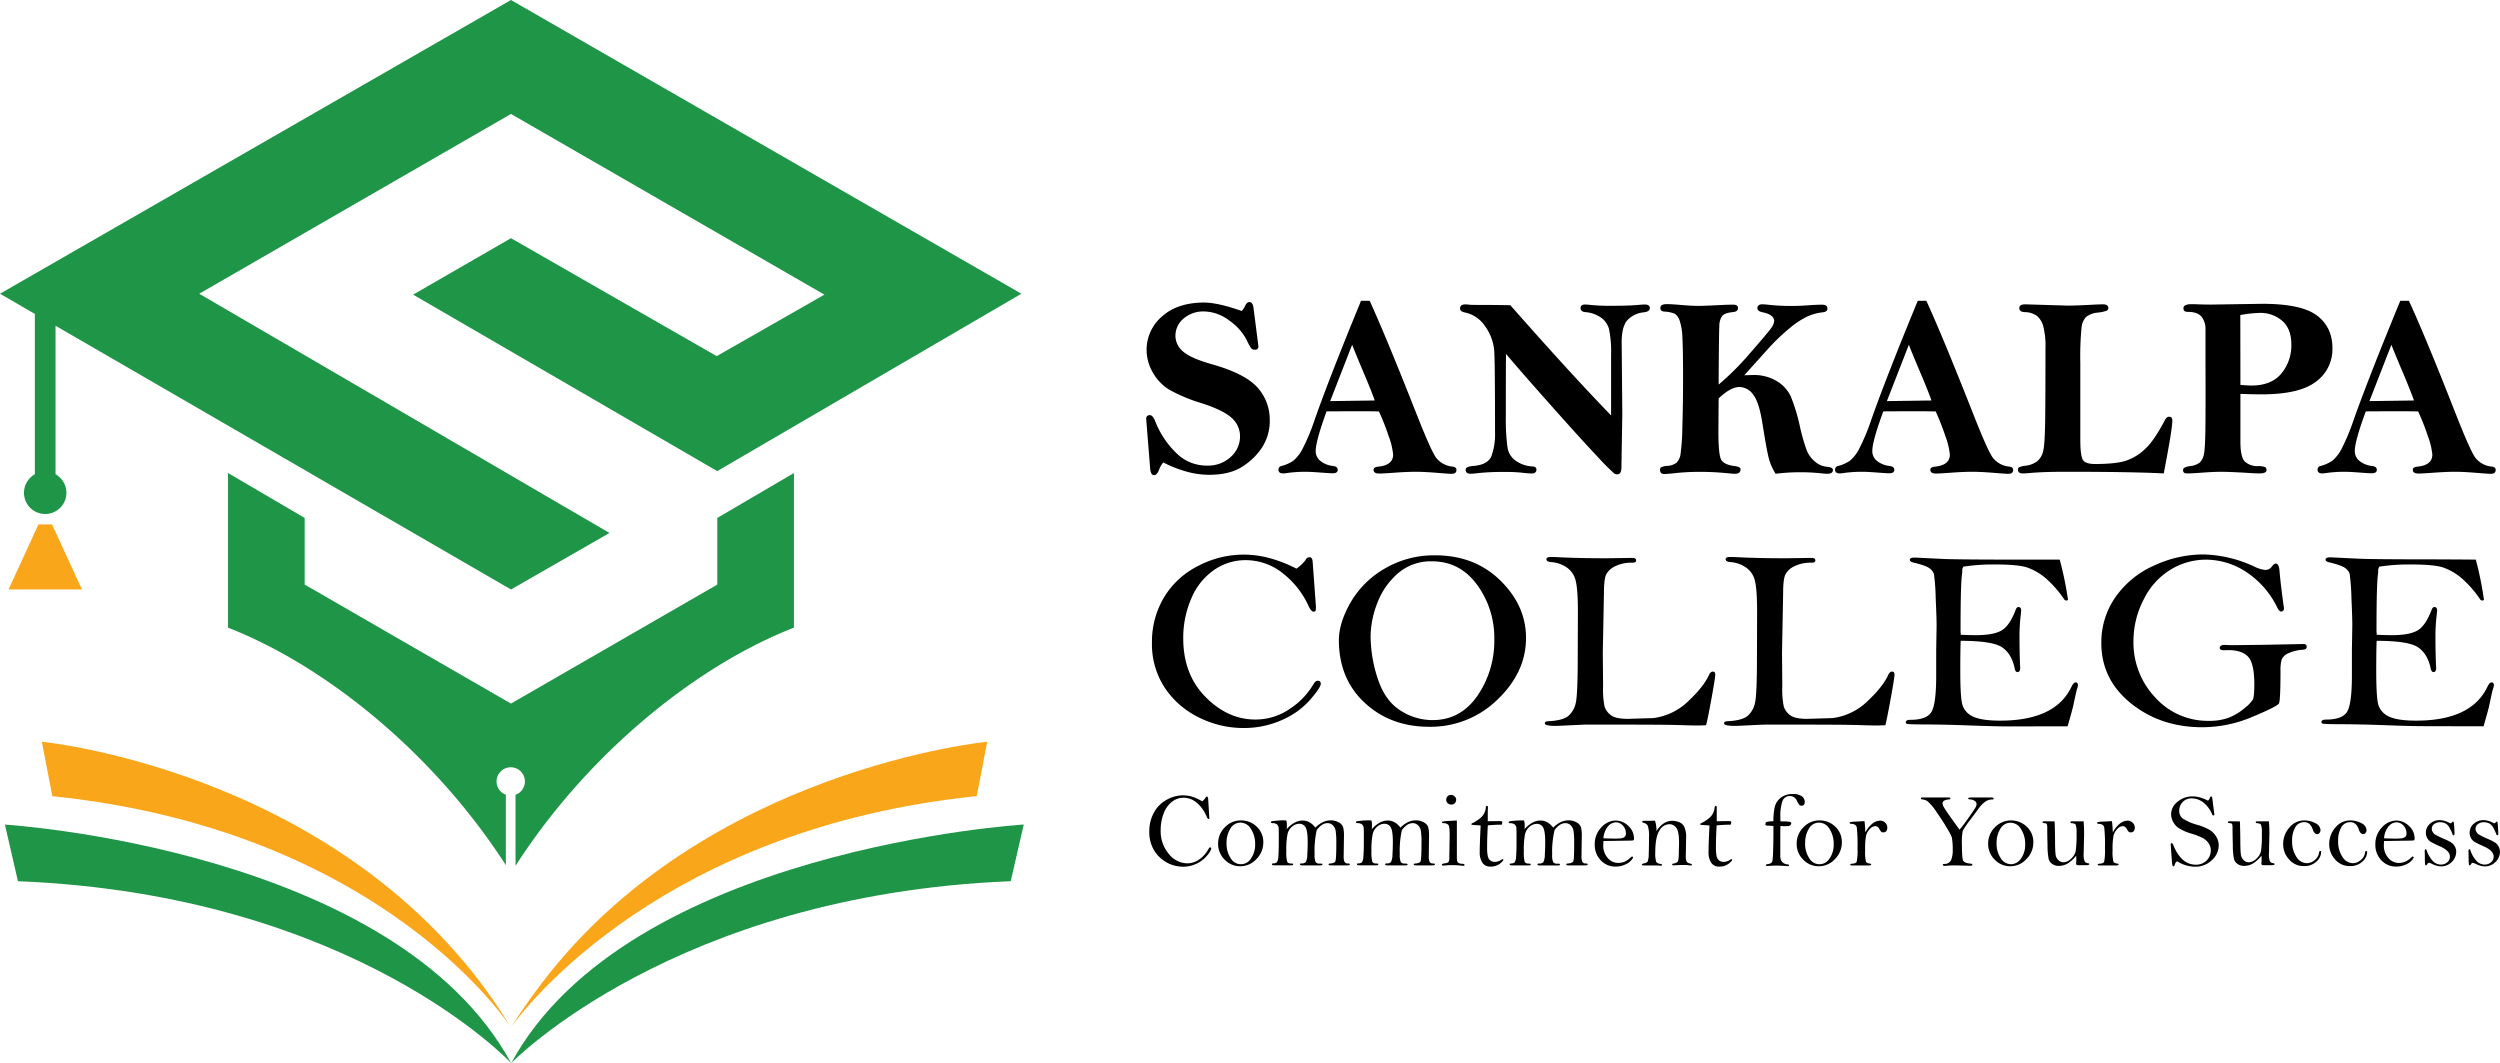 <svg xmlns="http://www.w3.org/2000/svg" viewBox="0 0 910.02 387.03"><defs><style>.cls-1{fill:#1f9548;}.cls-2{fill:#faa61a;}</style></defs><g id="Layer_2" data-name="Layer 2"><g id="Layer_1-2" data-name="Layer 1"><path class="cls-1" d="M186.07,387s-57-61.32-179.54-66.23L1.79,300.16S143.7,308.93,186.07,387Z"/><path class="cls-1" d="M186.07,387s59.29-61.32,181.84-66.23l4.74-20.64S228.45,308.93,186.07,387Z"/><path class="cls-2" d="M186,374s-45.86-71.67-166.95-84.19L15.23,270S129.61,281.08,186,374Z"/><path class="cls-2" d="M359.35,270l-1.11,5.76-.72,3.82-2,10.21C242,301.49,191.93,365.66,186.32,373.58c-.11.17-.22.29-.28.4,3.45-5.64,7.5-11.24,11.33-16.31C256.58,279.9,359.35,270,359.35,270Z"/><path class="cls-1" d="M261.1,188.53v24.26L186,256.11l-75.1-43.32V188.53L83,172.18v56.29c34,13.24,73.84,44.14,101.13,86.44V289.28a5.09,5.09,0,0,1-3.38-4.81,5.16,5.16,0,1,1,6.91,4.84v25.83C215,272.72,254.89,241.74,289,228.47V172.18Z"/><path class="cls-1" d="M260.88,129.64l39.21-22.39L186,41.48,72.52,106.92,221.86,194,186,214.58l-165.78-96v54.06a7.72,7.72,0,1,1-7.54,0V114.27L0,106.92,186,0,371.79,106.92,261.07,171.49,150.38,107.25,186,86.7Z"/><polygon class="cls-2" points="29.83 214.57 3.11 214.57 14 190.88 18.94 190.88 29.83 214.57"/><path d="M452,113.21a6.56,6.56,0,0,0,1.2-1.81c.46-1,1-1.45,1.56-1.45.82,0,1.33.67,1.51,2l1.61,12.58.18,1.51a1.09,1.09,0,0,1-1.24,1.24,1.74,1.74,0,0,1-1.33-.44,16.08,16.08,0,0,1-1.56-2.83,19.78,19.78,0,0,0-6.52-7.37,15.54,15.54,0,0,0-9.13-3.27,11,11,0,0,0-7.41,2.56,8.1,8.1,0,0,0-3,6.42,7.41,7.41,0,0,0,2.75,5.57q2.76,2.48,10.6,4.69,12.3,3.5,16.67,8.63a17.39,17.39,0,0,1,4.31,11.43A17.85,17.85,0,0,1,459,163.47a23.84,23.84,0,0,1-7.57,6.86q-4.41,2.5-11.29,2.5a31,31,0,0,1-8.08-1.12,45.58,45.58,0,0,1-8.63-3.38,9.25,9.25,0,0,0-1.56,2.76c-.49,1.25-1.1,1.88-1.84,1.88s-1.22-.83-1.37-2.48l-1.33-16.66c-.07-.73-.1-1.19-.1-1.38a1.2,1.2,0,0,1,1.38-1.33c.67,0,1.32.77,1.93,2.3a32.54,32.54,0,0,0,7.62,11.47,15.58,15.58,0,0,0,11.15,4.59,12.08,12.08,0,0,0,8.75-3.21,9.93,9.93,0,0,0,3.32-7.3,8.93,8.93,0,0,0-3.07-6.88q-3.07-2.81-11.06-5.37a58.9,58.9,0,0,1-11.55-4.82,17.17,17.17,0,0,1-6.06-6.31,16.45,16.45,0,0,1-2.27-8.15A15.93,15.93,0,0,1,423,115.18q5.58-5,15.17-5.05Q443.34,110.13,452,113.21Z"/><path d="M495.43,109.49h3.14q6,13.13,17.1,41.31,5.1,12.94,7,15.7a8.53,8.53,0,0,0,6.11,3.35c.92.12,1.38.52,1.38,1.19,0,1-.6,1.43-1.79,1.43q-1,0-5-.33-4.77-.4-8-.41c-2.11,0-4.87.12-8.26.37-2.54.18-4.21.27-5,.27-1.41,0-2.12-.44-2.12-1.33,0-.67.49-1,1.47-1.15q5.65-.49,5.65-4.43a26.15,26.15,0,0,0-1.65-6.77,85.56,85.56,0,0,0-3.52-8.94c-2,0-3.55-.05-4.65-.05q-9.25,0-14.41.05-3.94,10.83-3.95,14.34a4.5,4.5,0,0,0,2,3.91,8.8,8.8,0,0,0,4.27,1.62c1.16.12,1.74.6,1.74,1.42s-.62,1.24-1.88,1.24c-.49,0-1.77-.08-3.85-.23q-4.05-.31-5.88-.32a48.65,48.65,0,0,0-6.88.46,8.91,8.91,0,0,1-1.38.14c-1.13,0-1.7-.46-1.7-1.38a1.32,1.32,0,0,1,1.1-1.33,13.65,13.65,0,0,0,4.32-1.92,13.92,13.92,0,0,0,3.37-4.38,72.23,72.23,0,0,0,4.34-10.41Q484.17,136.84,495.43,109.49Zm-3.24,16-8,20.52,16.23-.23q-1.27-3.6-3.94-9.88Q493.62,129.14,492.19,125.51Z"/><path d="M549.78,111.1q22,25,36.67,40.11c0-2.07,0-3.42,0-4l0-18.15a40.14,40.14,0,0,0-.74-9.2,7.41,7.41,0,0,0-3.12-4.37,11.52,11.52,0,0,0-5.55-1.88c-1.13-.12-1.7-.6-1.7-1.43s.52-1.33,1.56-1.33a19.93,19.93,0,0,1,2.25.17,73.28,73.28,0,0,0,7.67.29q6.33,0,9.63-.33c.92-.08,1.7-.13,2.35-.13,1.16,0,1.74.45,1.74,1.33s-.78,1.37-2.34,1.52a9.48,9.48,0,0,0-5.39,2.43q-2.5,2.16-2.51,8.48l.23,26-.32,19.54q0,2.52-1.56,2.52a2.27,2.27,0,0,1-1-.27,82.79,82.79,0,0,1-6.31-6.36q-5.76-6.08-17.12-18.86t-16-18.34q-.09,1.24-.09,23.09a76.11,76.11,0,0,0,.57,10.58,7.22,7.22,0,0,0,3.58,5.55,11.14,11.14,0,0,0,5.44,1.72c1,0,1.56.4,1.56,1.19s-.55,1.38-1.65,1.38a24.75,24.75,0,0,1-2.67-.18,53.74,53.74,0,0,0-7-.37,84.74,84.74,0,0,0-9.91.41,25,25,0,0,1-2.76.23c-1.19,0-1.79-.5-1.79-1.51,0-.74,1-1.18,2.9-1.33,3.45-.28,5.62-1.47,6.49-3.58a23.19,23.19,0,0,0,1.31-8.63q0-23.68-.25-29a17.52,17.52,0,0,0-3.31-9.55,11.68,11.68,0,0,0-7.37-5.09c-1.19-.22-1.79-.69-1.79-1.43,0-1,.63-1.51,1.89-1.51.3,0,.75,0,1.33.09s2,.09,3.81.09Q544.64,111,549.78,111.1Z"/><path d="M625.6,140a101.5,101.5,0,0,0,11.61-11.65q6.57-7.53,7.6-9.05a4.87,4.87,0,0,0,1-2.43q0-2.34-4.27-3.21c-1.22-.25-1.84-.75-1.84-1.52s.59-1.37,1.75-1.37q.6,0,1.56.09a76.42,76.42,0,0,0,10.14.5c1.14,0,2.93-.08,5.37-.25s3.89-.2,4.68-.2c1.32,0,2,.45,2,1.37s-.63,1.27-1.89,1.43a17.93,17.93,0,0,0-5.28,1.43,29.92,29.92,0,0,0-6.39,4.16,72.83,72.83,0,0,0-7.71,7.3l-9,10,3.07-.09a16.15,16.15,0,0,1,8.83,2.25,13.12,13.12,0,0,1,5,5.46,67.58,67.58,0,0,1,3.41,11.29,69.16,69.16,0,0,0,2.42,8.4,10.44,10.44,0,0,0,3,4.11,7.68,7.68,0,0,0,4.47,1.9c1.38.13,2.07.51,2.07,1.15q0,1.38-2,1.38c-.36,0-.9,0-1.6-.09a71.44,71.44,0,0,0-8.26-.46,73.9,73.9,0,0,0-9,.55,19.94,19.94,0,0,1-2.36-5.19c-.54-1.83-1.35-6.25-2.46-13.26q-1.23-7.75-3.41-10.44a6.29,6.29,0,0,0-4.89-2.69q-3.27,0-7.62,4.16l-.09,11.87q0,8.19.91,10.22c.62,1.35,2.28,2.19,5,2.53,1.43.18,2.15.58,2.15,1.19,0,1.07-.64,1.61-1.92,1.61-.62,0-1.52-.06-2.71-.18a102.47,102.47,0,0,0-11-.51,85.46,85.46,0,0,0-9.45.6c-1.23.12-2.11.18-2.66.18-1.05,0-1.56-.5-1.56-1.51a1,1,0,0,1,.5-1,7.43,7.43,0,0,1,2.34-.46,5.9,5.9,0,0,0,3.19-1.17,5.5,5.5,0,0,0,1.42-3A84,84,0,0,0,612.4,155q.26-8.16.25-18.08t-.25-14.14a21.1,21.1,0,0,0-1-6.08,4.84,4.84,0,0,0-1.72-2.48,11.3,11.3,0,0,0-3.83-.8q-1.47-.09-1.47-1.29c0-.94.76-1.42,2.29-1.42,1.1,0,2.76.09,5,.28,2.72.24,5,.36,6.7.36,1.07,0,4.12-.12,9.13-.37,1.47-.06,2.6-.08,3.4-.08q1.74,0,1.74,1.23c0,.86-.59,1.35-1.79,1.47q-3.07.28-4,1.47a6.42,6.42,0,0,0-1,3.69Q625.69,121.27,625.6,140Z"/><path d="M698.08,109.49h3.13q6,13.13,17.11,41.31,5.08,12.94,7,15.7a8.53,8.53,0,0,0,6.11,3.35c.92.12,1.38.52,1.38,1.19,0,1-.6,1.43-1.79,1.43-.65,0-2.31-.11-5-.33q-4.77-.4-8-.41t-8.26.37c-2.54.18-4.21.27-5,.27-1.41,0-2.11-.44-2.11-1.33,0-.67.49-1,1.46-1.15q5.65-.49,5.65-4.43a26.15,26.15,0,0,0-1.65-6.77,85.56,85.56,0,0,0-3.52-8.94c-2,0-3.55-.05-4.65-.05q-9.25,0-14.4.05-4,10.83-4,14.34a4.52,4.52,0,0,0,2,3.91,8.8,8.8,0,0,0,4.27,1.62c1.16.12,1.74.6,1.74,1.42s-.62,1.24-1.88,1.24c-.49,0-1.77-.08-3.85-.23-2.7-.21-4.65-.32-5.88-.32a48.65,48.65,0,0,0-6.88.46,8.91,8.91,0,0,1-1.38.14c-1.13,0-1.7-.46-1.7-1.38a1.32,1.32,0,0,1,1.1-1.33,13.65,13.65,0,0,0,4.32-1.92,13.92,13.92,0,0,0,3.37-4.38,73.18,73.18,0,0,0,4.35-10.41Q686.8,136.84,698.08,109.49Zm-3.24,16-8,20.52,16.23-.23q-1.27-3.6-3.94-9.88Q696.26,129.14,694.84,125.51Z"/><path d="M787.62,172.33q-11.48-.6-35.71-.6-8.45,0-13.72.51c-.86.06-1.49.09-1.88.09-1.17,0-1.75-.46-1.75-1.38a.91.91,0,0,1,.46-.89,8.6,8.6,0,0,1,2.25-.53,8.71,8.71,0,0,0,4.36-1.68,6.86,6.86,0,0,0,2.13-3.77c.42-1.67.65-5.93.72-12.78s.09-15,.09-24.44a29.12,29.12,0,0,0-.83-8.2,7.46,7.46,0,0,0-2.36-3.73,7.76,7.76,0,0,0-4.34-1.31c-1.32-.06-2-.55-2-1.47s.75-1.37,2.25-1.37l15.23.46q3.54,0,9.87-.36c1.53-.07,2.57-.1,3.12-.1,1.29,0,1.93.44,1.93,1.33a1.06,1.06,0,0,1-.62,1,14.47,14.47,0,0,1-3.1.67,8.15,8.15,0,0,0-4.34,1.56,6.69,6.69,0,0,0-1.69,4,111.44,111.44,0,0,0-.44,12.78v27.91q0,6.44,1.15,7.65c.73.82,2.13,1.22,4.18,1.22q7.53,0,11.2-1.17a18.65,18.65,0,0,0,7-4.25c2.21-2,4.59-5.49,7.14-10.32.51-1,1-1.47,1.59-1.47.83,0,1.24.44,1.24,1.33Q790.79,156,787.62,172.33Z"/><path d="M815.53,143.37l0,17.44q0,5.5,1.56,7.13a6.57,6.57,0,0,0,4.73,1.73,7.41,7.41,0,0,1,2.66.34,1.15,1.15,0,0,1,.55,1.12c0,.8-.89,1.2-2.66,1.2-.8,0-2.65-.09-5.55-.28q-5.88-.31-8.22-.32-2.56,0-7.07.32c-2.48.19-4.28.28-5.41.28s-1.47-.43-1.47-1.29c0-.67.84-1.13,2.52-1.37a7,7,0,0,0,3.58-1.31,6,6,0,0,0,1.54-3.3q.48-2.37.53-12.62t0-18l0-14.45a7.28,7.28,0,0,0-1.43-4.7c-1-1.18-2.61-1.76-5-1.76-1.07,0-1.61-.43-1.61-1.29,0-1,.95-1.51,2.85-1.51l1.19,0q2.58.13,6,.14l18.73-.28q14.22,0,19.85,4.27t5.62,11.87a14.59,14.59,0,0,1-6,12.21q-6,4.6-19.71,4.61C821.08,143.55,818.52,143.49,815.53,143.37Zm0-3.26c1.74.15,3.09.23,4,.23q7.29,0,10.92-4.4a16,16,0,0,0,3.62-10.49c0-3.85-1.1-6.74-3.32-8.66a12,12,0,0,0-8.2-2.89,44.7,44.7,0,0,0-7.06.78Z"/><path d="M873.73,109.49h3.13q6.06,13.13,17.11,41.31,5.09,12.94,7,15.7a8.51,8.51,0,0,0,6.1,3.35c.92.12,1.38.52,1.38,1.19,0,1-.6,1.43-1.79,1.43-.64,0-2.31-.11-5-.33-3.19-.27-5.86-.41-8-.41s-4.87.12-8.27.37c-2.54.18-4.2.27-5,.27-1.41,0-2.11-.44-2.11-1.33,0-.67.49-1,1.47-1.15q5.64-.49,5.64-4.43a26.15,26.15,0,0,0-1.65-6.77,83.4,83.4,0,0,0-3.52-8.94c-2,0-3.54-.05-4.65-.05q-9.24,0-14.4.05-4,10.83-4,14.34a4.51,4.51,0,0,0,2,3.91,8.73,8.73,0,0,0,4.26,1.62c1.17.12,1.75.6,1.75,1.42s-.63,1.24-1.88,1.24c-.49,0-1.78-.08-3.86-.23q-4-.31-5.87-.32a48.79,48.79,0,0,0-6.89.46,8.91,8.91,0,0,1-1.38.14c-1.13,0-1.69-.46-1.69-1.38a1.31,1.31,0,0,1,1.1-1.33A13.69,13.69,0,0,0,849,167.7a13.92,13.92,0,0,0,3.38-4.38,74.62,74.62,0,0,0,4.34-10.41Q862.45,136.84,873.73,109.49Zm-3.24,16-8,20.52,16.23-.23q-1.29-3.6-3.94-9.88Q871.92,129.14,870.49,125.51Z"/><path d="M471.91,207a15.53,15.53,0,0,0,3.27-3.06,1.62,1.62,0,0,1,1.5-1.11c.69,0,1.07.56,1.14,1.67L479,220.66a6,6,0,0,1-.13,1.69q-.13.3-.75.3c-.55,0-1.14-.67-1.76-2a31.78,31.78,0,0,0-9.54-12.08,21.7,21.7,0,0,0-13.37-4.67,20,20,0,0,0-11.6,3.63,23.67,23.67,0,0,0-8.22,10.36,35.9,35.9,0,0,0-2.92,14.46q0,13.14,8.11,21.35t18.11,8.21a21.86,21.86,0,0,0,12.5-3.84,27.12,27.12,0,0,0,8.6-8.88c.52-.92,1.05-1.39,1.61-1.39a1,1,0,0,1,1.13,1.11q0,1.35-3.93,5.88a29,29,0,0,1-10.34,7.36A33.78,33.78,0,0,1,452.7,265a36.11,36.11,0,0,1-16.46-3.93,31.41,31.41,0,0,1-12.36-10.88,28.94,28.94,0,0,1-4.56-16.28,31.44,31.44,0,0,1,4.43-16.52,30.17,30.17,0,0,1,12.48-11.43,35.44,35.44,0,0,1,25.93-2.79A47.33,47.33,0,0,1,471.91,207Z"/><path d="M487.36,233.06q0-6.26,4.24-13.72A33.82,33.82,0,0,1,504,207a35.34,35.34,0,0,1,18.43-4.86q14.34,0,23.7,9.16t9.35,20.91q0,12.5-10.36,22.42a34.78,34.78,0,0,1-24.92,9.92q-14,0-23.4-8.7T487.36,233.06Zm11.55-1.51A49.75,49.75,0,0,0,501.5,247q2.58,7.94,8.12,11.53a21.47,21.47,0,0,0,11.86,3.59q10.18,0,16.33-8.87a35.28,35.28,0,0,0,6.13-20.54,32.71,32.71,0,0,0-6.26-19.84q-6.27-8.53-16.36-8.54a18.26,18.26,0,0,0-12.68,4.56,27,27,0,0,0-7.4,10.91A34.25,34.25,0,0,0,498.91,231.55Z"/><path d="M621,264l-2.9.09q-1.92,0-6.95-.16t-20.9-.16H577.11c-.48,0-2.24.08-5.29.23s-4.89.23-5.55.23c-2.62,0-3.94-.31-3.94-.92s.52-.76,1.56-.79q5-.28,7-1.92a8.47,8.47,0,0,0,2.7-4.72q.72-3.09.72-16.65l.06-16.58q0-8.06-.81-11.25a8,8,0,0,0-3.31-4.88,11.44,11.44,0,0,0-5.68-1.92c-1.1-.1-1.66-.43-1.66-1s.5-.85,1.51-.85c.24,0,.69,0,1.34,0q8.25.47,19.28.46l9.12-.13c.93,0,1.4.3,1.4.92s-.5.83-1.5.83a13.1,13.1,0,0,0-6.14,1.3,7,7,0,0,0-3.27,3q-.79,1.69-.8,6.6l-.42,21.88.11,12.21a31.09,31.09,0,0,0,.54,7.41,6.46,6.46,0,0,0,2.26,3.07q1.71,1.37,6.22,1.37l9.28-.28a22.31,22.31,0,0,0,12.75-6.2q5.64-5.32,7.51-9.53c.38-.8.85-1.2,1.39-1.2s.88.37.88,1.11-.5,3.95-1.48,9.27S621.28,263.19,621,264Z"/><path d="M686.28,264l-2.9.09q-1.92,0-7-.16t-20.91-.16H642.35c-.48,0-2.25.08-5.29.23s-4.89.23-5.55.23c-2.63,0-3.94-.31-3.94-.92s.52-.76,1.56-.79q5-.28,7-1.92a8.52,8.52,0,0,0,2.7-4.72q.72-3.09.72-16.65l.05-16.58q0-8.06-.8-11.25a8,8,0,0,0-3.32-4.88,11.37,11.37,0,0,0-5.67-1.92c-1.11-.1-1.66-.43-1.66-1s.5-.85,1.5-.85c.25,0,.69,0,1.35,0q8.24.47,19.28.46l9.12-.13c.93,0,1.4.3,1.4.92s-.51.83-1.51.83a13.13,13.13,0,0,0-6.14,1.3,7,7,0,0,0-3.26,3q-.81,1.69-.81,6.6l-.41,21.88.1,12.21a30.9,30.9,0,0,0,.55,7.41,6.44,6.44,0,0,0,2.25,3.07c1.14.91,3.22,1.37,6.22,1.37l9.28-.28a22.31,22.31,0,0,0,12.76-6.2q5.64-5.32,7.51-9.53c.38-.8.84-1.2,1.39-1.2s.88.37.88,1.11-.5,3.95-1.48,9.27S686.52,263.19,686.28,264Z"/><path d="M749.76,203.72a124,124,0,0,1,3,14.53.69.69,0,0,1-.56.37,1.17,1.17,0,0,1-.76-.37,39.12,39.12,0,0,0-6.85-7.82,21.46,21.46,0,0,0-6.56-3.82q-3.29-1.12-11.33-1.13a70.76,70.76,0,0,0-12,.79,2.56,2.56,0,0,0-.42,1.71,10.48,10.48,0,0,1-.1,1.15q-.52,3.69-.52,20c0,.46,0,1.11.1,1.94,2.63.09,4.43.14,5.4.14,4.35,0,7.51-.58,9.46-1.74s3.66-3.66,5.11-7.51c.24-.65.58-1,1-1,.65,0,1,.44,1,1.34l-.2,1.86a66.24,66.24,0,0,0-.42,7.55q0,6.3.26,11.36c0,1.05-.32,1.57-1,1.57-.47,0-.78-.37-.95-1.11q-1.1-5.46-4.58-7.86t-15.13-2.41q-.15,3.38-.15,10.92,0,9.76.77,12.4a7,7,0,0,0,3.74,4.19c2,1,5.3,1.55,10,1.55q20.16,0,26-12.4c.48-1,1-1.53,1.49-1.53s.82.34.82,1a3.29,3.29,0,0,1-.26,1.2q-.31.88-1.5,6.57c-.18.8-.83,3.21-2,7.22L731,264.42q-4.66,0-13.71-.34t-16-.37c-4.65,0-7.07-.1-7.28-.26a.63.63,0,0,1-.31-.51c0-.61.57-.92,1.71-.92,3.83,0,6.36-.91,7.56-2.73s1.82-6.24,1.82-13.27l0-9.47.15-8.88q0-2.68-.34-10.15a75.34,75.34,0,0,0-.62-8.53,4.24,4.24,0,0,0-1.6-2.1c-.88-.69-2.83-1.39-5.83-2.1q-1.35-.33-1.35-1c0-.56.6-.83,1.81-.83l10.57.51q5.61.23,27.52.23Q749.44,203.68,749.76,203.72Z"/><path d="M830.33,222.6c-.45,0-.92-.49-1.4-1.48a32.4,32.4,0,0,0-11.21-12.87,26.75,26.75,0,0,0-14.85-4.53,24.81,24.81,0,0,0-12.54,3.5,26,26,0,0,0-9.9,10.78,32.77,32.77,0,0,0-3.83,15.52,29,29,0,0,0,7.87,20.31,25.67,25.67,0,0,0,19.69,8.56,19.65,19.65,0,0,0,7.15-1.16,20.13,20.13,0,0,0,5.57-3.33,13.49,13.49,0,0,0,3.16-3.24c.37-.71.55-2.57.55-5.6q0-7.59-2.26-10c-1.5-1.6-3.91-2.41-7.22-2.41l-1.61.05c-1,0-1.5-.29-1.5-.88s.55-1.06,1.66-1.06l2.74.09,11.71-.14,14.36-.28c.79,0,1.19.33,1.19,1s-.45,1-1.35,1.07a15,15,0,0,0-5.23,1.25,4.55,4.55,0,0,0-2.49,2.22,13.33,13.33,0,0,0-.47,4.21q0,10.83-.57,11.89t-9.64,4.86a46.84,46.84,0,0,1-18.23,3.79q-15.2,0-26-8.7t-10.78-22a28.66,28.66,0,0,1,5.1-16.59,33.63,33.63,0,0,1,14-11.52,42.68,42.68,0,0,1,18-4.09,46.16,46.16,0,0,1,18.55,4.4,11.73,11.73,0,0,0,3.94,1.24,2.84,2.84,0,0,0,2.48-1.24c.52-.71,1-1.07,1.4-1.07.8,0,1.26.9,1.4,2.68q.32,4.22,1.51,12.87a4.35,4.35,0,0,1,.1.83A1,1,0,0,1,830.33,222.6Z"/><path d="M901.22,203.72a124,124,0,0,1,2.95,14.53.69.69,0,0,1-.56.37,1.17,1.17,0,0,1-.76-.37,39.12,39.12,0,0,0-6.85-7.82,21.46,21.46,0,0,0-6.56-3.82q-3.29-1.12-11.33-1.13a70.76,70.76,0,0,0-12,.79,2.56,2.56,0,0,0-.42,1.71,10.48,10.48,0,0,1-.1,1.15q-.52,3.69-.52,20c0,.46,0,1.11.1,1.94,2.63.09,4.43.14,5.4.14,4.35,0,7.51-.58,9.46-1.74s3.66-3.66,5.11-7.51c.24-.65.58-1,1-1,.65,0,1,.44,1,1.34l-.2,1.86a66.24,66.24,0,0,0-.42,7.55q0,6.3.26,11.36c0,1.05-.32,1.57-.95,1.57-.47,0-.78-.37-1-1.11q-1.1-5.46-4.58-7.86t-15.13-2.41q-.15,3.38-.15,10.92,0,9.76.77,12.4a7,7,0,0,0,3.74,4.19c2,1,5.3,1.55,10,1.55q20.16,0,26-12.4c.48-1,1-1.53,1.49-1.53s.82.34.82,1a3.29,3.29,0,0,1-.26,1.2q-.32.88-1.5,6.57c-.18.8-.83,3.21-2,7.22l-21.71-.05q-4.66,0-13.71-.34t-16-.37c-4.65,0-7.07-.1-7.28-.26a.63.63,0,0,1-.31-.51c0-.61.57-.92,1.71-.92,3.83,0,6.36-.91,7.56-2.73s1.82-6.24,1.82-13.27l0-9.47.15-8.88q0-2.68-.33-10.15a76.73,76.73,0,0,0-.63-8.53,4.24,4.24,0,0,0-1.6-2.1c-.88-.69-2.83-1.39-5.83-2.1q-1.35-.33-1.35-1c0-.56.6-.83,1.81-.83l10.57.51q5.61.23,27.52.23Q900.9,203.68,901.22,203.72Z"/><path d="M437.59,291.69a5.81,5.81,0,0,0,1.2-1.26c.13-.3.32-.46.56-.46s.39.23.42.69l.41,6.65a3,3,0,0,1,0,.69c0,.08-.13.12-.28.12s-.42-.27-.65-.81a12.82,12.82,0,0,0-3.5-5,7.42,7.42,0,0,0-4.91-1.93,6.84,6.84,0,0,0-4.27,1.5,9.66,9.66,0,0,0-3,4.26,16.24,16.24,0,0,0-1.07,5.95,12.77,12.77,0,0,0,3,8.79,8.72,8.72,0,0,0,6.65,3.38,7.44,7.44,0,0,0,4.6-1.58,10.77,10.77,0,0,0,3.16-3.65c.19-.39.38-.58.59-.58s.42.16.42.46a6.37,6.37,0,0,1-1.45,2.42,10.86,10.86,0,0,1-3.8,3,11.32,11.32,0,0,1-5.06,1.16,12.38,12.38,0,0,1-10.59-6.09,13,13,0,0,1-1.67-6.71,14.09,14.09,0,0,1,1.63-6.8,11.64,11.64,0,0,1,4.58-4.7,12.18,12.18,0,0,1,6.1-1.68,11.93,11.93,0,0,1,3.43.53A16.6,16.6,0,0,1,437.59,291.69Z"/><path d="M443.4,307.08a8.3,8.3,0,0,1,2.41-5.89,7.9,7.9,0,0,1,5.95-2.55,8,8,0,0,1,5.7,2.28,7.59,7.59,0,0,1,2.39,5.71,8.53,8.53,0,0,1-2.51,6.08,7.92,7.92,0,0,1-5.87,2.61,7.69,7.69,0,0,1-5.69-2.41A8,8,0,0,1,443.4,307.08Zm3.08-.11a9.28,9.28,0,0,0,1.51,5.44,4.25,4.25,0,0,0,7.34.13,8.68,8.68,0,0,0,1.55-5.4,9.71,9.71,0,0,0-1.5-5.35,4.45,4.45,0,0,0-3.87-2.35,4.2,4.2,0,0,0-3.62,2.14A9.58,9.58,0,0,0,446.48,307Z"/><path d="M468.2,298.66a4.6,4.6,0,0,1,.23,1.34c0,.6,0,1.21-.06,1.82a10.91,10.91,0,0,1,2.86-2.36,6.1,6.1,0,0,1,2.93-.78,5,5,0,0,1,2.52.65,6.83,6.83,0,0,1,2.11,1.94,10.34,10.34,0,0,1,2.73-2,6.52,6.52,0,0,1,2.77-.65,5.74,5.74,0,0,1,3.08.76,3.35,3.35,0,0,1,1.53,1.69,12.11,12.11,0,0,1,.31,3.37l-.1,7.18a4.88,4.88,0,0,0,.32,2.13,1.33,1.33,0,0,0,1.28.56c.43,0,.65.12.65.34s-.35.36-1.05.36h-5.85c-.57,0-.85-.11-.85-.34s.16-.32.49-.34c1-.05,1.69-.29,1.95-.71s.38-2.72.38-6.87a29,29,0,0,0-.22-4.2,3.75,3.75,0,0,0-1-2.1,2.74,2.74,0,0,0-2-.82,3.75,3.75,0,0,0-2,.63,7.58,7.58,0,0,0-1.92,1.92,34.36,34.36,0,0,0-.76,8.79,6.81,6.81,0,0,0,.35,2.8,1.71,1.71,0,0,0,1.55.58h.33c.4,0,.61.11.61.32s-.26.34-.77.34h-6.41c-.65,0-1-.12-1-.36s.19-.36.56-.36a2,2,0,0,0,1.57-.48,6.23,6.23,0,0,0,.55-2.79c.1-1.54.14-3.06.14-4.55q0-4.07-.79-5.34a2.52,2.52,0,0,0-2.29-1.27,4,4,0,0,0-2.56,1,5,5,0,0,0-1.71,2.79,29.49,29.49,0,0,0-.43,6.17,13.52,13.52,0,0,0,.3,3.81c.2.47.7.7,1.5.7a1.57,1.57,0,0,1,.58.06c.07,0,.11.14.11.3s-.25.3-.74.3H464c-.69,0-1-.12-1-.36s.12-.33.38-.34a2.2,2.2,0,0,0,1.4-.39,4.15,4.15,0,0,0,.54-2.08c.11-1.16.17-3,.17-5.64s0-4.17-.05-4.72a1.93,1.93,0,0,0-.56-1.32,2.54,2.54,0,0,0-1.75-.51c-.33,0-.5-.13-.5-.34a.3.3,0,0,1,.14-.28,9.26,9.26,0,0,1,1.72-.25,27.51,27.51,0,0,1,2.81-.16Z"/><path d="M499.18,298.66a4.6,4.6,0,0,1,.23,1.34l-.06,1.82a10.75,10.75,0,0,1,2.86-2.36,6.1,6.1,0,0,1,2.93-.78,5,5,0,0,1,2.51.65,6.75,6.75,0,0,1,2.12,1.94,10.34,10.34,0,0,1,2.73-2,6.49,6.49,0,0,1,2.77-.65,5.71,5.71,0,0,1,3.07.76,3.42,3.42,0,0,1,1.54,1.69,12.64,12.64,0,0,1,.3,3.37l-.09,7.18a4.92,4.92,0,0,0,.31,2.13,1.36,1.36,0,0,0,1.29.56c.43,0,.64.12.64.34s-.35.36-1,.36h-5.85c-.57,0-.86-.11-.86-.34s.17-.32.5-.34c1-.05,1.69-.29,1.94-.71s.38-2.72.38-6.87a27.58,27.58,0,0,0-.22-4.2,3.74,3.74,0,0,0-1-2.1,2.74,2.74,0,0,0-2-.82,3.75,3.75,0,0,0-2,.63,7.58,7.58,0,0,0-1.92,1.92,34.23,34.23,0,0,0-.77,8.79,6.58,6.58,0,0,0,.36,2.8c.23.38.75.58,1.55.58h.32c.41,0,.61.11.61.32s-.25.34-.76.34h-6.42c-.65,0-1-.12-1-.36s.18-.36.55-.36a2,2,0,0,0,1.57-.48,6,6,0,0,0,.56-2.79c.09-1.54.14-3.06.14-4.55q0-4.07-.79-5.34a2.54,2.54,0,0,0-2.3-1.27,4.09,4.09,0,0,0-2.56,1,5.08,5.08,0,0,0-1.7,2.79,29.3,29.3,0,0,0-.44,6.17,13,13,0,0,0,.31,3.81c.2.47.7.7,1.5.7a1.57,1.57,0,0,1,.58.06c.07,0,.1.14.1.3s-.24.3-.74.3H495q-1.05,0-1.05-.36c0-.21.13-.33.38-.34a2.18,2.18,0,0,0,1.4-.39,3.94,3.94,0,0,0,.54-2.08q.18-1.74.18-5.64c0-2.6,0-4.17-.05-4.72a1.93,1.93,0,0,0-.56-1.32,2.55,2.55,0,0,0-1.75-.51c-.33,0-.5-.13-.5-.34a.3.3,0,0,1,.13-.28,9.47,9.47,0,0,1,1.73-.25,27.36,27.36,0,0,1,2.81-.16Z"/><path d="M530.31,298.68l0,4.28,0,4v5.29c0,.92.14,1.5.44,1.75a2.33,2.33,0,0,0,1.35.41c.69,0,1,.18,1,.43s-.13.31-.4.31l-.34,0a26.3,26.3,0,0,0-3.29-.23,25.2,25.2,0,0,0-3.38.15,1.58,1.58,0,0,1-.38,0c-.3,0-.45-.11-.45-.34s.35-.39,1.06-.48a2.32,2.32,0,0,0,1.35-.46,3.68,3.68,0,0,0,.29-1.9l.13-7.88c0-2.11-.15-3.36-.47-3.74a2.38,2.38,0,0,0-1.85-.62c-.3,0-.46-.1-.46-.31a.3.3,0,0,1,.16-.26,12.32,12.32,0,0,1,2.26-.25C528.78,298.75,529.76,298.69,530.31,298.68Zm-2.12-9.32a1.85,1.85,0,0,1,1.3.54,1.56,1.56,0,0,1,.57,1.16,1.89,1.89,0,0,1-.47,1.28,1.63,1.63,0,0,1-1.28.53,2,2,0,0,1-1.3-.47,1.54,1.54,0,0,1-.57-1.26,1.73,1.73,0,0,1,.49-1.28A1.68,1.68,0,0,1,528.19,289.36Z"/><path d="M541.59,300.43q-.27,4.21-.27,8.28,0,3.12.75,4.08a2.57,2.57,0,0,0,2.14.95,4.45,4.45,0,0,0,2.24-.74,1.84,1.84,0,0,1,.53-.27c.17,0,.25.09.25.27s-.45.78-1.35,1.45a5.52,5.52,0,0,1-3.33,1,3.38,3.38,0,0,1-2.92-1.36,6.9,6.9,0,0,1-1-4q0-2.81.34-9.61c-.09,0-.69-.07-1.81-.13l-1.14-.08c-.28,0-.42-.11-.42-.28s.16-.3.48-.4a12.76,12.76,0,0,0,2.61-1.68,5.45,5.45,0,0,0,2.15-3.91c0-.44.19-.66.43-.66s.35.18.35.53c0,.11,0,.23,0,.36q-.06.74-.06,1.71l0,3,4.17-.06c.71,0,1.08.08,1.11.25,0,.58-.11.95-.29,1.1C545.92,300.14,544.26,300.24,541.59,300.43Z"/><path d="M554.72,298.66A4.29,4.29,0,0,1,555,300c0,.6,0,1.21-.05,1.82a10.72,10.72,0,0,1,2.85-2.36,6.13,6.13,0,0,1,2.93-.78,5,5,0,0,1,2.52.65,6.72,6.72,0,0,1,2.11,1.94,10.34,10.34,0,0,1,2.73-2,6.53,6.53,0,0,1,2.78-.65,5.71,5.71,0,0,1,3.07.76,3.35,3.35,0,0,1,1.53,1.69,12.11,12.11,0,0,1,.31,3.37l-.1,7.18a4.88,4.88,0,0,0,.32,2.13,1.34,1.34,0,0,0,1.28.56c.43,0,.65.12.65.34s-.35.36-1,.36H571c-.58,0-.86-.11-.86-.34s.16-.32.49-.34c1-.05,1.69-.29,2-.71s.38-2.72.38-6.87a29,29,0,0,0-.22-4.2,3.75,3.75,0,0,0-1-2.1,2.72,2.72,0,0,0-2-.82,3.75,3.75,0,0,0-2,.63,7.58,7.58,0,0,0-1.92,1.92A34.36,34.36,0,0,0,565,311a6.81,6.81,0,0,0,.35,2.8,1.71,1.71,0,0,0,1.55.58h.33c.4,0,.61.11.61.32s-.26.34-.77.34h-6.41c-.65,0-1-.12-1-.36s.18-.36.55-.36a2,2,0,0,0,1.57-.48,6.09,6.09,0,0,0,.55-2.79c.1-1.54.14-3.06.14-4.55q0-4.07-.79-5.34a2.52,2.52,0,0,0-2.29-1.27,4.07,4.07,0,0,0-2.56,1,5.09,5.09,0,0,0-1.71,2.79,29.49,29.49,0,0,0-.43,6.17,13.52,13.52,0,0,0,.3,3.81c.2.47.71.7,1.51.7a1.61,1.61,0,0,1,.58.06c.07,0,.1.14.1.3s-.25.3-.74.3h-5.9q-1,0-1-.36c0-.21.12-.33.38-.34a2.2,2.2,0,0,0,1.4-.39,3.94,3.94,0,0,0,.54-2.08c.11-1.16.17-3,.17-5.64s0-4.17-.05-4.72a1.89,1.89,0,0,0-.56-1.32,2.52,2.52,0,0,0-1.75-.51c-.33,0-.49-.13-.49-.34a.3.3,0,0,1,.13-.28,9.26,9.26,0,0,1,1.72-.25,27.51,27.51,0,0,1,2.81-.16Z"/><path d="M583.66,306.14c0,.65-.07,1.16-.07,1.54a6.78,6.78,0,0,0,1.59,4.57,5,5,0,0,0,3.94,1.87,6.15,6.15,0,0,0,4.26-1.83q.57-.51.72-.51c.2,0,.31.16.33.49a5.72,5.72,0,0,1-2.48,2.25,8.32,8.32,0,0,1-3.91.92,7.14,7.14,0,0,1-5.35-2.28,8,8,0,0,1-2.19-5.76,8.59,8.59,0,0,1,2.41-6.23,7.13,7.13,0,0,1,5.15-2.49,6.65,6.65,0,0,1,4.65,1.95,6.1,6.1,0,0,1,2.07,4.58,1.13,1.13,0,0,1-.12.59c-.08.13-.57.19-1.46.19Zm0-1c1.66.08,3.26.12,4.81.12l1-.06a3.43,3.43,0,0,0,1.76-.45,1.59,1.59,0,0,0,.61-1.44,4,4,0,0,0-1.1-2.79,3.41,3.41,0,0,0-2.58-1.19,4,4,0,0,0-2.74,1.36A7.6,7.6,0,0,0,583.66,305.15Z"/><path d="M602.43,298.73a12,12,0,0,1,.55,3.79,9.13,9.13,0,0,1,2.62-2.8,5.65,5.65,0,0,1,3.13-.93,6.56,6.56,0,0,1,2.51.49A3.6,3.6,0,0,1,613.1,301a8.91,8.91,0,0,1,.66,4l-.11,6.41a5.15,5.15,0,0,0,.29,2.22,2.18,2.18,0,0,0,1.27.71c.44.13.67.27.67.42s-.11.28-.33.28h-.27a13.77,13.77,0,0,0-2.59-.18c-1,0-2.13.05-3.31.14-.47,0-.7-.11-.7-.33s.12-.25.38-.3a3.78,3.78,0,0,0,1.37-.48,1.28,1.28,0,0,0,.46-.65,16.81,16.81,0,0,0,.22-2.75c0-1.56.08-2.83.08-3.8q0-4-1-5.35a3.06,3.06,0,0,0-2.51-1.33A4.3,4.3,0,0,0,604,302.4c-1,1.61-1.47,4.28-1.47,8a9.54,9.54,0,0,0,.33,3.24c.22.47.78.75,1.67.85q.42,0,.42.36t-.42.27l-1-.08c-.35,0-1.52,0-3.51,0l-1.52,0q-.84,0-.84-.3c0-.22.3-.38.91-.5a1.76,1.76,0,0,0,1.17-.6,7.72,7.72,0,0,0,.41-2.85c.07-1.61.1-3.63.1-6a11.44,11.44,0,0,0-.45-4.2,2,2,0,0,0-1.28-1c-.5-.11-.74-.27-.74-.47s.19-.33.57-.33l1.54,0Z"/><path d="M624.88,300.43q-.27,4.21-.27,8.28c0,2.08.25,3.44.74,4.08a2.59,2.59,0,0,0,2.15.95,4.41,4.41,0,0,0,2.23-.74,2,2,0,0,1,.54-.27c.16,0,.25.09.25.27s-.45.78-1.36,1.45a5.47,5.47,0,0,1-3.32,1,3.37,3.37,0,0,1-2.92-1.36,6.9,6.9,0,0,1-1-4q0-2.81.35-9.61c-.09,0-.7-.07-1.81-.13l-1.15-.08c-.28,0-.42-.11-.42-.28s.16-.3.48-.4a12.74,12.74,0,0,0,2.62-1.68,5.47,5.47,0,0,0,2.14-3.91c.05-.44.2-.66.43-.66s.35.18.35.53a2.3,2.3,0,0,1,0,.36c0,.49,0,1.06,0,1.71l0,3,4.17-.06c.71,0,1.07.08,1.1.25a1.54,1.54,0,0,1-.29,1.1C629.2,300.14,627.54,300.24,624.88,300.43Z"/><path d="M648.11,300.66c-.05.49-.07,2.08-.07,4.76q0,5.18,0,6.36a3.19,3.19,0,0,0,.64,1.93,2.93,2.93,0,0,0,2,.93c.36,0,.53.16.53.38s-.14.26-.41.26l-3.2-.19a36.71,36.71,0,0,0-4.17.15h-.21q-.42,0-.42-.27c0-.23.22-.37.66-.43a2.63,2.63,0,0,0,1.24-.4,1.4,1.4,0,0,0,.49-.81,34.5,34.5,0,0,0,.24-3.67c.07-2.1.11-4.18.11-6.26,0-.82,0-1.74,0-2.74-.95-.07-1.67-.1-2.17-.12s-.74-.15-.74-.42c0-.45.11-.75.34-.89a8.49,8.49,0,0,1,2.57-.27,22.19,22.19,0,0,1,.51-5.32,6,6,0,0,1,2.21-3.29,6.77,6.77,0,0,1,4.25-1.31,5.52,5.52,0,0,1,3.43.84,2.56,2.56,0,0,1,1,2.07c0,.89-.42,1.34-1.26,1.34A1,1,0,0,1,655,293a7.34,7.34,0,0,1-.92-1.52,2.69,2.69,0,0,0-2.45-1.71,2.82,2.82,0,0,0-2.93,2.25,16.92,16.92,0,0,0-.65,4.69c0,.73,0,1.49.07,2.29l1,0a14.07,14.07,0,0,1,2.19.13q.72.12.72.48a1.08,1.08,0,0,1-1.18,1.08c-.48,0-1,.07-1.56.07C648.94,300.7,648.57,300.68,648.11,300.66Z"/><path d="M654,307.08a8.27,8.27,0,0,1,2.42-5.89,7.86,7.86,0,0,1,5.94-2.55,8,8,0,0,1,5.7,2.28,7.59,7.59,0,0,1,2.39,5.71,8.53,8.53,0,0,1-2.51,6.08,7.91,7.91,0,0,1-5.87,2.61,7.69,7.69,0,0,1-5.69-2.41A8,8,0,0,1,654,307.08Zm3.08-.11a9.29,9.29,0,0,0,1.52,5.44,4.24,4.24,0,0,0,7.33.13,8.68,8.68,0,0,0,1.55-5.4,9.79,9.79,0,0,0-1.49-5.35,4.46,4.46,0,0,0-3.88-2.35,4.2,4.2,0,0,0-3.62,2.14A9.58,9.58,0,0,0,657.11,307Z"/><path d="M679,303a10.61,10.61,0,0,1,2.57-3.2,4.57,4.57,0,0,1,2.86-1.07,2.5,2.5,0,0,1,1.81.76,2.32,2.32,0,0,1,.76,1.7c0,1.21-.51,1.81-1.54,1.81-.48,0-.89-.34-1.22-1-.4-.85-.94-1.28-1.62-1.28a2.82,2.82,0,0,0-2,1.07,5.47,5.47,0,0,0-1.35,2.34,25.34,25.34,0,0,0-.34,5.31,15,15,0,0,0,.3,4.24c.2.36.72.6,1.56.7.23,0,.35.11.35.27s-.3.39-.9.39h-6.07c-.44,0-.65-.1-.65-.32s.28-.32.86-.34c.8-.05,1.29-.3,1.48-.75a21.28,21.28,0,0,0,.29-4.91,58.73,58.73,0,0,0-.26-7.5c-.17-.84-.81-1.28-1.91-1.33q-.69,0-.69-.36a.29.29,0,0,1,.14-.26,8.66,8.66,0,0,1,1.75-.18l3.5-.19C678.81,299.57,678.9,301,679,303Z"/><path d="M713.29,302a51.55,51.55,0,0,0,3.24-4.27c1.46-2.05,2.31-3.33,2.58-3.83a2.94,2.94,0,0,0,.38-1.19,1.4,1.4,0,0,0-.79-1.25,3.11,3.11,0,0,0-1.6-.47c-.44,0-.65-.11-.65-.34s.36-.36,1.08-.36h7.18c.66,0,1,.13,1,.4s-.14.32-.43.32a4.78,4.78,0,0,0-2.17.52,8.92,8.92,0,0,0-2.52,2.3l-3.31,4.48a30.61,30.61,0,0,0-2.82,4.11,20.88,20.88,0,0,0-.31,4.74c0,3.4.15,5.42.43,6.06s1.21,1,2.77,1.16c.41,0,.61.16.61.38s-.22.38-.67.38l-5.13-.12c-1.23,0-2.24,0-3,.08s-1,.08-1.22.08c-.48,0-.73-.13-.73-.38s.18-.31.54-.33a2.55,2.55,0,0,0,2.45-1.37,9.27,9.27,0,0,0,.61-3.83,23.62,23.62,0,0,0-.34-4.49,19.56,19.56,0,0,0-1.64-3.11c-1-1.79-2.31-3.76-3.81-5.93a20.35,20.35,0,0,0-3.23-3.95,3.79,3.79,0,0,0-1.89-.78c-.46,0-.68-.16-.68-.38a.27.27,0,0,1,.18-.28,5.18,5.18,0,0,1,1.07-.06h8.32a4.68,4.68,0,0,1,1,.06c.12,0,.17.13.17.3s-.15.32-.47.34c-1.6.13-2.4.61-2.4,1.45a4.67,4.67,0,0,0,.87,2Q708.83,295.87,713.29,302Z"/><path d="M723.7,307.08a8.3,8.3,0,0,1,2.41-5.89,8.24,8.24,0,0,1,11.65-.27,7.59,7.59,0,0,1,2.39,5.71,8.53,8.53,0,0,1-2.51,6.08,7.92,7.92,0,0,1-5.87,2.61,7.69,7.69,0,0,1-5.69-2.41A8,8,0,0,1,723.7,307.08Zm3.08-.11a9.29,9.29,0,0,0,1.52,5.44,4.43,4.43,0,0,0,3.74,2.17,4.47,4.47,0,0,0,3.59-2,8.68,8.68,0,0,0,1.55-5.4,9.71,9.71,0,0,0-1.5-5.35,4.43,4.43,0,0,0-3.87-2.35,4.2,4.2,0,0,0-3.62,2.14A9.58,9.58,0,0,0,726.78,307Z"/><path d="M747.89,299c.07.82.12,3.21.17,7.16,0,2.46.09,4.1.19,4.92a3.38,3.38,0,0,0,1,2,2.56,2.56,0,0,0,1.85.8,4.1,4.1,0,0,0,2.75-1.28,5.37,5.37,0,0,0,1.71-2.73,41.79,41.79,0,0,0,.32-6.69,8.06,8.06,0,0,0-.3-2.95c-.2-.35-.7-.54-1.49-.59-.29,0-.44-.13-.44-.33a.27.27,0,0,1,.14-.27,2.64,2.64,0,0,1,.85-.07h3.81q.18,2.07.18,4.65l-.16,7.16a6.44,6.44,0,0,0,.37,2.78,1.48,1.48,0,0,0,1.17.64c.34.05.5.18.5.38s-.32.35-1,.35h-3c-.52,0-.78-.17-.78-.52,0-.1,0-.21,0-.34a11.12,11.12,0,0,0,.06-1.16c0-.33,0-.81-.06-1.45a11.11,11.11,0,0,1-3,2.8,6.28,6.28,0,0,1-3.26.93,4,4,0,0,1-2.42-.7,3.29,3.29,0,0,1-1.3-1.71,25.24,25.24,0,0,1-.43-5q-.11-4-.11-6.24a5,5,0,0,0-.14-1.54c-.08-.21-.36-.32-.83-.35s-.76-.16-.76-.38.3-.32.91-.32Z"/><path d="M769.08,303a10.59,10.59,0,0,1,2.56-3.2,4.61,4.61,0,0,1,2.87-1.07,2.5,2.5,0,0,1,1.81.76,2.36,2.36,0,0,1,.76,1.7c0,1.21-.52,1.81-1.54,1.81-.49,0-.89-.34-1.22-1-.41-.85-1-1.28-1.62-1.28a2.81,2.81,0,0,0-2,1.07,5.28,5.28,0,0,0-1.35,2.34,25.1,25.1,0,0,0-.35,5.31,14.42,14.42,0,0,0,.31,4.24c.2.36.72.6,1.56.7.23,0,.34.11.34.27s-.3.39-.89.39h-6.08c-.43,0-.65-.1-.65-.32s.29-.32.86-.34c.8-.05,1.3-.3,1.49-.75a21.58,21.58,0,0,0,.28-4.91,56.75,56.75,0,0,0-.26-7.5c-.17-.84-.8-1.28-1.91-1.33-.46,0-.68-.15-.68-.36a.27.27,0,0,1,.14-.26,8.37,8.37,0,0,1,1.74-.18l3.5-.19C768.88,299.57,769,301,769.08,303Z"/><path d="M803.74,291.46a2.51,2.51,0,0,0,.69-1.07c.1-.3.25-.45.44-.45a.52.52,0,0,1,.34.19c.09.45.22,1.37.38,2.76l.46,3.58c0,.23-.14.34-.42.34s-.29-.13-.4-.38a10.36,10.36,0,0,0-3-4.15,6.65,6.65,0,0,0-4.32-1.64,4.28,4.28,0,0,0-3.48,1.39,4.52,4.52,0,0,0-1.17,3,3.49,3.49,0,0,0,1.28,2.92,18.89,18.89,0,0,0,5.25,2.28,22,22,0,0,1,4.39,1.77,7.29,7.29,0,0,1,2.45,2.4,6.05,6.05,0,0,1,1,3.32,7.24,7.24,0,0,1-2.5,5.38,8.51,8.51,0,0,1-6.11,2.39,12.38,12.38,0,0,1-6.55-2,2.41,2.41,0,0,0-.84,1.25c-.1.41-.26.61-.49.61s-.35-.26-.44-.78-.27-3-.55-7.39c.05-.15.18-.22.4-.22s.34.14.45.41q2.94,7.38,8.19,7.37a5.34,5.34,0,0,0,4.09-1.57,5.12,5.12,0,0,0,1.47-3.61,4.54,4.54,0,0,0-.79-2.59,5.9,5.9,0,0,0-2.09-1.9,24.86,24.86,0,0,0-4.13-1.62,16.84,16.84,0,0,1-4.92-2.2,6.44,6.44,0,0,1-1.91-2.34,5.89,5.89,0,0,1-.61-2.52,5.81,5.81,0,0,1,2.29-4.5,8.36,8.36,0,0,1,5.63-2,9.36,9.36,0,0,1,2.64.4A14.4,14.4,0,0,1,803.74,291.46Z"/><path d="M815.33,299c.07.82.12,3.21.17,7.16,0,2.46.09,4.1.2,4.92a3.32,3.32,0,0,0,1,2,2.58,2.58,0,0,0,1.85.8,4.12,4.12,0,0,0,2.76-1.28,5.35,5.35,0,0,0,1.7-2.73,40.57,40.57,0,0,0,.32-6.69,8.06,8.06,0,0,0-.3-2.95c-.2-.35-.7-.54-1.49-.59-.29,0-.43-.13-.43-.33s0-.23.13-.27a2.68,2.68,0,0,1,.86-.07h3.8q.18,2.07.18,4.65l-.16,7.16a6.44,6.44,0,0,0,.37,2.78,1.48,1.48,0,0,0,1.18.64c.33.05.49.18.49.38s-.32.35-1,.35h-3c-.52,0-.78-.17-.78-.52,0-.1,0-.21,0-.34a11.12,11.12,0,0,0,.06-1.16c0-.33,0-.81-.06-1.45a11.11,11.11,0,0,1-3,2.8,6.28,6.28,0,0,1-3.26.93,4,4,0,0,1-2.42-.7,3.29,3.29,0,0,1-1.3-1.71,25.24,25.24,0,0,1-.43-5q-.1-4-.11-6.24a5.48,5.48,0,0,0-.13-1.54c-.09-.21-.37-.32-.84-.35s-.76-.16-.76-.38.3-.32.91-.32Z"/><path d="M831.09,307.35a9.1,9.1,0,0,1,2.24-6.1,6.93,6.93,0,0,1,5.46-2.61,8.33,8.33,0,0,1,4,1,3,3,0,0,1,1.9,2.54,1.62,1.62,0,0,1-.36,1,1.06,1.06,0,0,1-.84.45c-.71,0-1.25-.58-1.64-1.72-.58-1.75-1.6-2.63-3.06-2.63a3.65,3.65,0,0,0-3.31,1.88,9.52,9.52,0,0,0-1.13,4.93,10,10,0,0,0,1.58,5.85,4.58,4.58,0,0,0,3.81,2.27,4.41,4.41,0,0,0,2.84-1.14,4.24,4.24,0,0,0,1.58-2.74c.06-.37.2-.55.42-.55a.3.3,0,0,1,.34.34,4.8,4.8,0,0,1-1.72,3.5,6.4,6.4,0,0,1-4.62,1.64,6.84,6.84,0,0,1-5.31-2.4A8.08,8.08,0,0,1,831.09,307.35Z"/><path d="M847.85,307.35a9.1,9.1,0,0,1,2.23-6.1,6.93,6.93,0,0,1,5.46-2.61,8.33,8.33,0,0,1,4,1,3,3,0,0,1,1.9,2.54,1.62,1.62,0,0,1-.36,1,1.06,1.06,0,0,1-.84.45c-.71,0-1.25-.58-1.63-1.72-.59-1.75-1.61-2.63-3.07-2.63a3.62,3.62,0,0,0-3.3,1.88,9.42,9.42,0,0,0-1.14,4.93,10,10,0,0,0,1.58,5.85,4.58,4.58,0,0,0,3.81,2.27,4.39,4.39,0,0,0,2.84-1.14,4.24,4.24,0,0,0,1.58-2.74c.06-.37.2-.55.42-.55a.3.3,0,0,1,.34.34,4.8,4.8,0,0,1-1.72,3.5,6.4,6.4,0,0,1-4.62,1.64,6.84,6.84,0,0,1-5.31-2.4A8.07,8.07,0,0,1,847.85,307.35Z"/><path d="M867.82,306.14c-.06.65-.08,1.16-.08,1.54a6.78,6.78,0,0,0,1.59,4.57,5,5,0,0,0,3.94,1.87,6.15,6.15,0,0,0,4.26-1.83q.57-.51.72-.51c.21,0,.32.16.33.49a5.67,5.67,0,0,1-2.48,2.25,8.31,8.31,0,0,1-3.9.92,7.15,7.15,0,0,1-5.36-2.28,8,8,0,0,1-2.19-5.76,8.63,8.63,0,0,1,2.41-6.23,7.14,7.14,0,0,1,5.15-2.49,6.62,6.62,0,0,1,4.65,1.95,6.11,6.11,0,0,1,2.08,4.58,1.12,1.12,0,0,1-.13.59c-.08.13-.57.19-1.46.19Zm0-1q2.48.12,4.8.12l1-.06a3.42,3.42,0,0,0,1.75-.45,1.59,1.59,0,0,0,.61-1.44,4,4,0,0,0-1.09-2.79,3.45,3.45,0,0,0-2.59-1.19,4,4,0,0,0-2.74,1.36A7.53,7.53,0,0,0,867.82,305.15Z"/><path d="M894.07,310a5.1,5.1,0,0,1-1.64,3.79,5.37,5.37,0,0,1-3.88,1.59,7.83,7.83,0,0,1-3.17-.86,5.55,5.55,0,0,0-1.2-.46.72.72,0,0,0-.57.4c-.21.36-.4.54-.58.54s-.25-.18-.29-.55-.07-1.18-.08-2.46q0-1.67-.06-2.13c0-.47.13-.71.38-.71s.25.12.33.36a10.67,10.67,0,0,0,2.07,3.69,4.07,4.07,0,0,0,3.14,1.51,3.5,3.5,0,0,0,2.26-.79,2.62,2.62,0,0,0,1-2.14q0-2.1-3.63-3.71a36.89,36.89,0,0,1-3.32-1.63,3.6,3.6,0,0,1-1.31-1.4,3.89,3.89,0,0,1-.48-1.9,4.23,4.23,0,0,1,1.49-3.29,5.24,5.24,0,0,1,3.61-1.32,7.48,7.48,0,0,1,3.43,1,1.27,1.27,0,0,0,.54.15c.12,0,.26-.11.42-.32s.26-.29.35-.29a.3.3,0,0,1,.26.14,8.09,8.09,0,0,1,.2,1.68c.08,1,.12,1.88.12,2.54,0,.41-.11.61-.33.61s-.34-.18-.45-.55a13.65,13.65,0,0,0-.92-1.95,3.76,3.76,0,0,0-1.66-1.84,4.36,4.36,0,0,0-1.78-.4,3.62,3.62,0,0,0-2.25.66,2.1,2.1,0,0,0-.88,1.73,2,2,0,0,0,.37,1.2,3.89,3.89,0,0,0,.67.8,33.83,33.83,0,0,0,3.63,1.76,16,16,0,0,1,2.7,1.43,4.16,4.16,0,0,1,1.53,3.15Z"/><path d="M910,310a5.1,5.1,0,0,1-1.64,3.79,5.37,5.37,0,0,1-3.88,1.59,7.83,7.83,0,0,1-3.17-.86,5.55,5.55,0,0,0-1.2-.46.72.72,0,0,0-.57.4c-.2.36-.4.54-.58.54s-.25-.18-.29-.55-.07-1.18-.08-2.46q0-1.67-.06-2.13c0-.47.13-.71.38-.71s.25.12.33.36a10.67,10.67,0,0,0,2.07,3.69,4.07,4.07,0,0,0,3.14,1.51,3.5,3.5,0,0,0,2.26-.79,2.62,2.62,0,0,0,1-2.14q0-2.1-3.63-3.71a36.89,36.89,0,0,1-3.32-1.63,3.6,3.6,0,0,1-1.31-1.4,3.89,3.89,0,0,1-.48-1.9,4.23,4.23,0,0,1,1.49-3.29,5.24,5.24,0,0,1,3.61-1.32,7.48,7.48,0,0,1,3.43,1,1.27,1.27,0,0,0,.54.15c.12,0,.26-.11.42-.32s.26-.29.35-.29a.3.3,0,0,1,.26.14,8.09,8.09,0,0,1,.2,1.68c.08,1,.12,1.88.12,2.54,0,.41-.11.61-.32.61s-.35-.18-.46-.55a13.65,13.65,0,0,0-.92-1.95,3.76,3.76,0,0,0-1.66-1.84,4.36,4.36,0,0,0-1.78-.4,3.62,3.62,0,0,0-2.25.66,2.1,2.1,0,0,0-.88,1.73,2,2,0,0,0,.37,1.2,3.89,3.89,0,0,0,.67.8,33.83,33.83,0,0,0,3.63,1.76,16,16,0,0,1,2.7,1.43A4.16,4.16,0,0,1,910,310Z"/></g></g></svg>